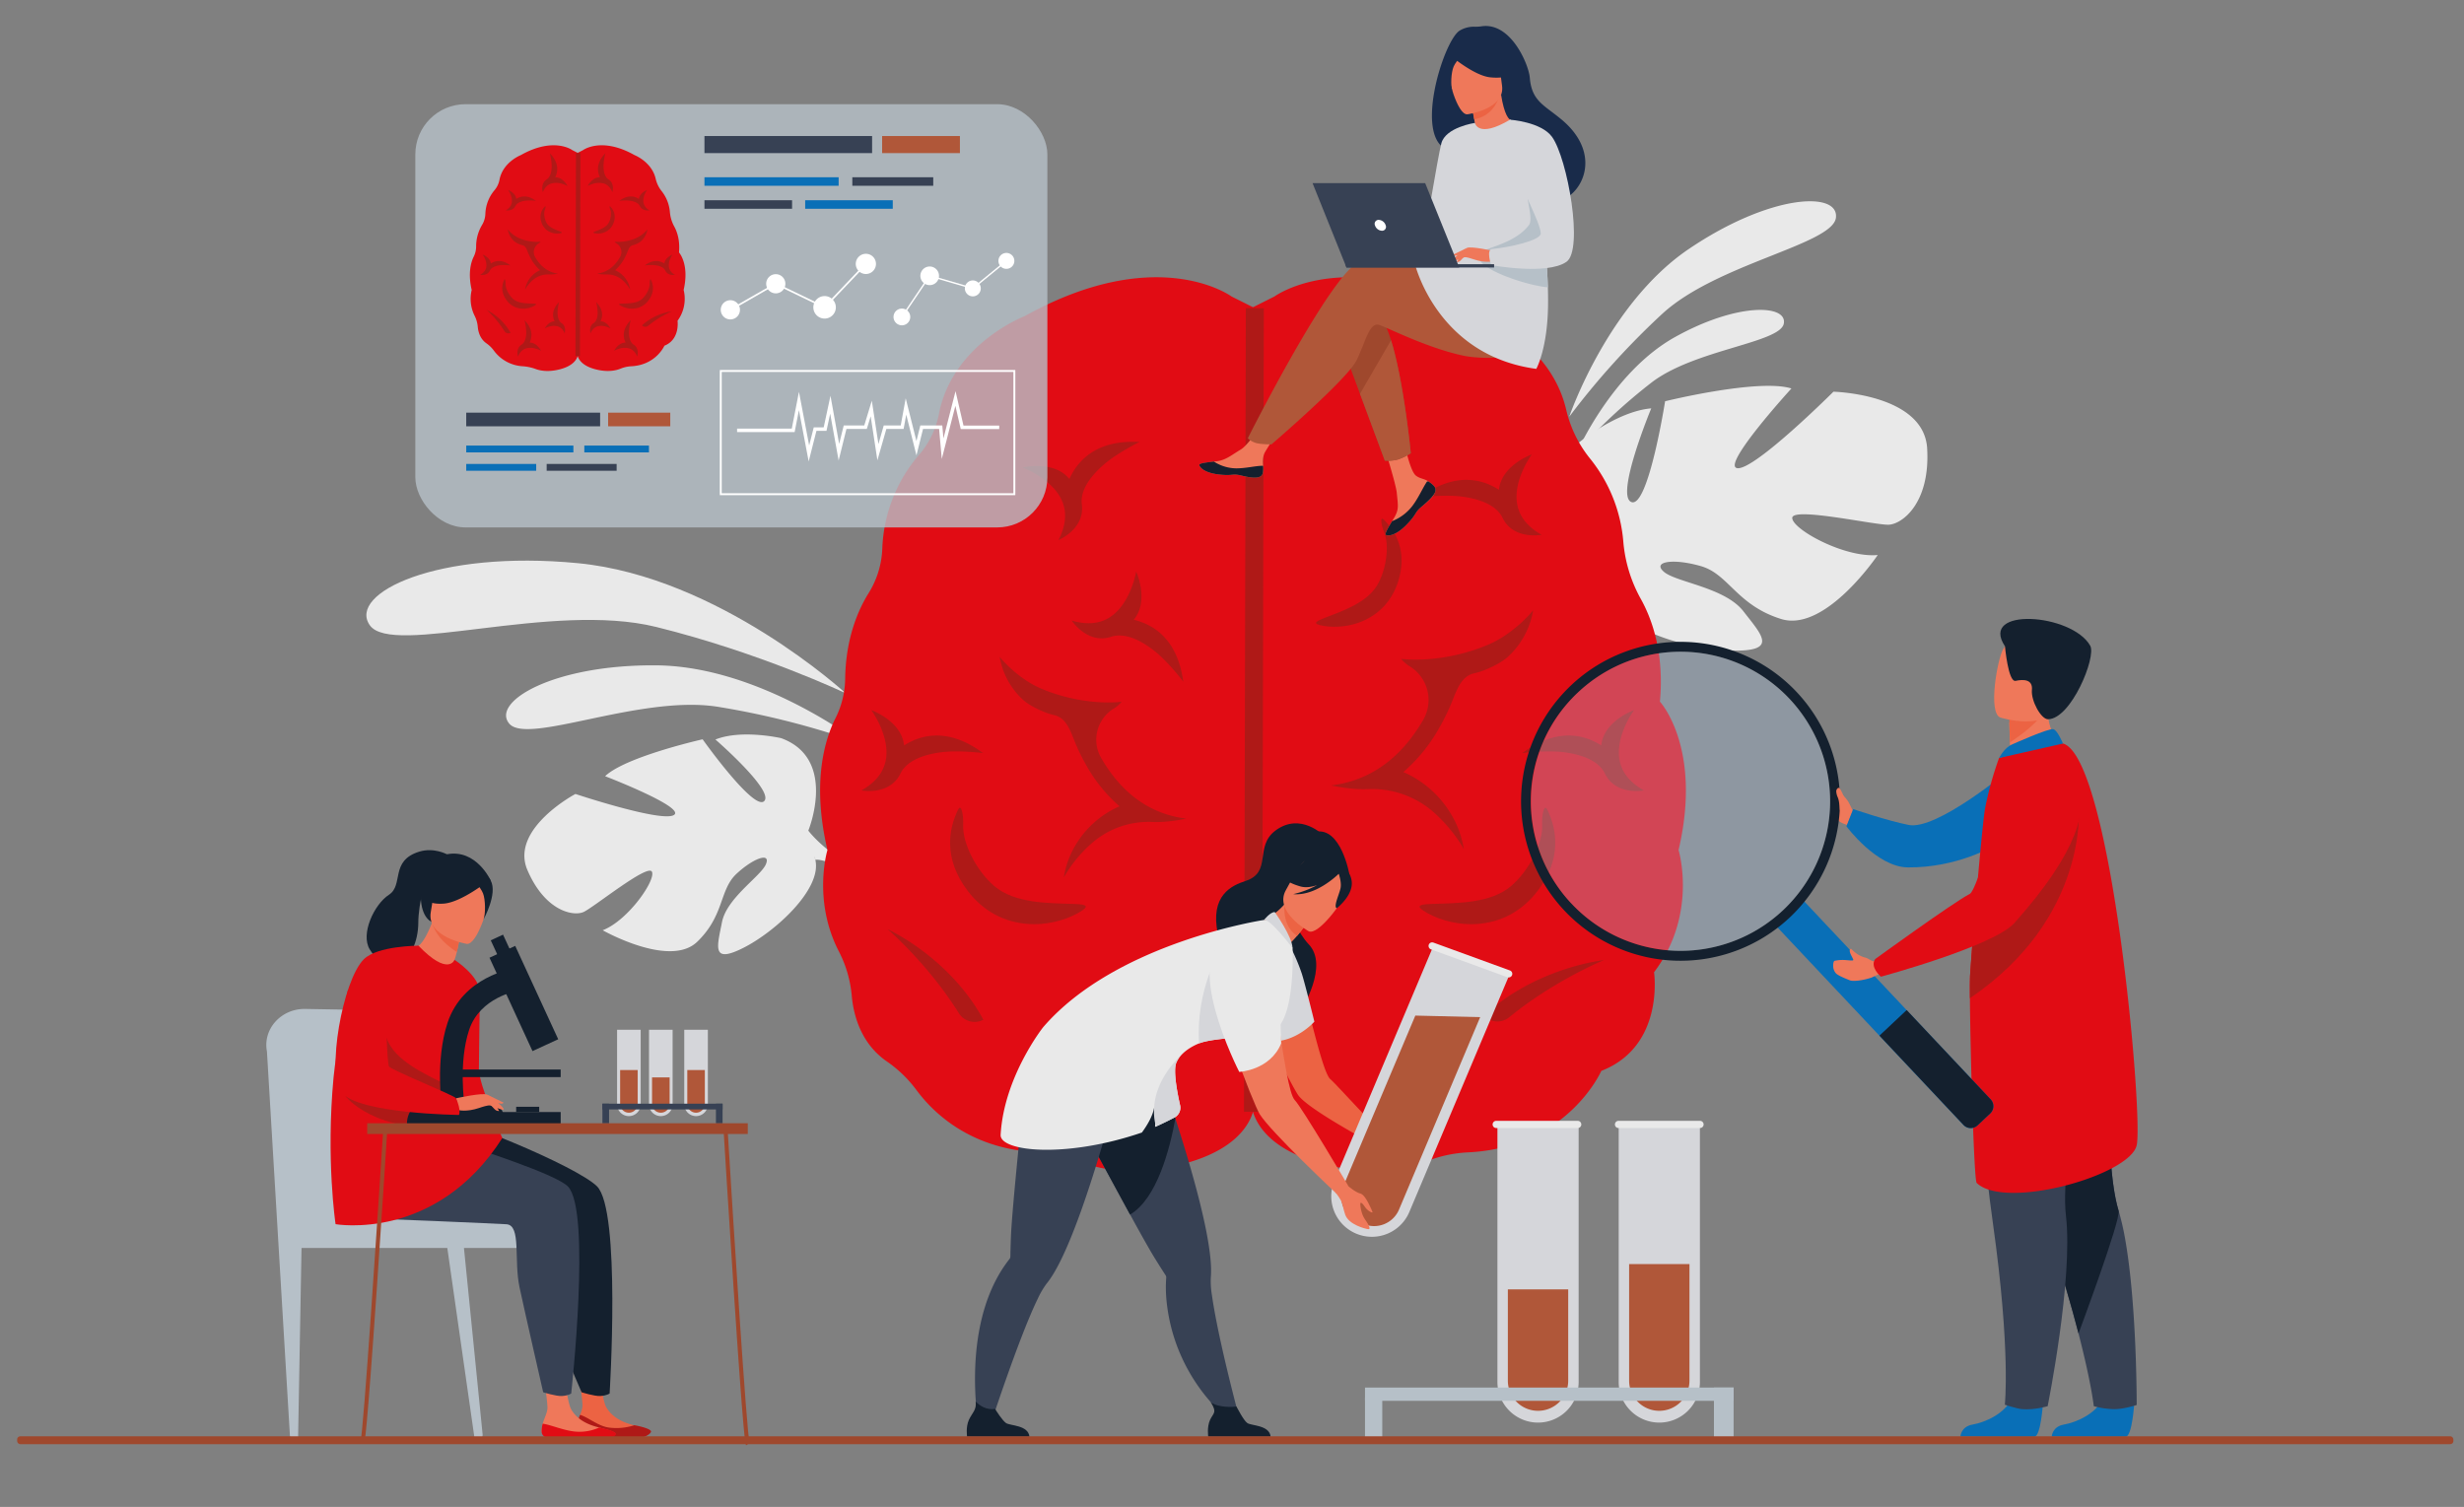 <svg id="Calque_1" data-name="Calque 1" xmlns="http://www.w3.org/2000/svg" viewBox="0 0 1814.06 1109.43"><rect x="0" y="0" width="1814.06" height="1109.43" fill="#808080" stroke="none"/><defs><style>.cls-1{fill:#e9e9e9;}.cls-2{fill:#e10c14;}.cls-3{fill:#af1917;}.cls-4{fill:#ef785a;}.cls-5{fill:#096fb7;}.cls-6{fill:#374154;}.cls-7{fill:#14202e;}.cls-8{fill:#ec6343;}.cls-9{opacity:0.3;}.cls-10{fill:#b0cded;}.cls-11{fill:#d5d6da;}.cls-12{fill:#b05739;}.cls-13,.cls-18{fill:#b6c0c8;}.cls-14{fill:#a1d5d5;}.cls-15{fill:#9f482d;}.cls-16{fill:#192b4a;}.cls-17{fill:#fff;}.cls-18{opacity:0.8;}</style></defs><path class="cls-1" d="M1155.33,306.79s28.21-83,88-123.47,110.55-42.8,108.34-23.09-87.41,33.73-127.75,70.7A571.14,571.14,0,0,0,1155.33,306.79Z"/><path class="cls-1" d="M1161.31,332.39s25.75-58.5,71.74-84.16,83.06-24.11,80.21-9.93-65.66,19-97.32,43.3A417,417,0,0,0,1161.31,332.39Z"/><path class="cls-1" d="M1418.83,330.19c-2.31-40.2-69-41.81-69-41.81s-57.58,57.4-70.59,56.32S1318.89,286,1318.89,286c-24.07-7.54-93,9.41-93,9.41s-12.37,78.49-24.71,74.24,14.5-69,14.5-69c-25.28,2.14-53.3,25.21-53.3,25.21-37.23,39.34,15.2,85.12,15.2,85.12s-4.87,27.11-28,54.52h0a93.21,93.21,0,0,0-10.82,13.81l6.49,1.36c.89-1.62,1.83-3.18,2.81-4.66l0,0,0-.07c.66-.91,1.6-2.2,2.76-3.77h0c2.79-3.46,4.73-6,6-7.93v0c8.5-10.92,20.38-25,26.78-27.1a12.75,12.75,0,0,1-.77-3.27c.25,1,.5,2.13.77,3.27,6.09,26.1,60.73,41.73,93,41.89s20.6-11.39,6.94-29-49.32-21.25-58.46-29,7.09-10.1,27.36-4.18,26.24,28.69,58.86,38.86,71.14-47.11,71.14-47.11c-24.48,2.3-63-19-62.94-27.3s60.93,5.37,70.94,5S1421.13,370.4,1418.83,330.19Z"/><path class="cls-1" d="M622.5,510.33s-93.14-85.66-196.93-95.7S255.8,436.84,272.24,460.29s134.15-17.69,210.86,1.28S622.5,510.33,622.5,510.33Z"/><path class="cls-1" d="M632.63,546.93s-73.11-56.36-149.17-57.09-122,26.88-108.55,42.89,96.37-21.35,153.33-12.42A602.39,602.39,0,0,1,632.63,546.93Z"/><path class="cls-1" d="M388.28,640.53c-13-30.38,35.36-56,35.36-56s63.33,21.07,72.49,15.51-50.62-28.59-50.62-28.59c14.91-14.36,71.77-27.16,71.77-27.16s37.84,53.14,45.35,45.49-35.91-45.34-35.91-45.34c19.35-7.69,48.39-1,48.39-1,41.76,15.25,20,68.09,20,68.09s13.51,18.13,40.55,29.79h0a77.1,77.1,0,0,1,13,6.19l-4.26,3.37q-1.87-1.29-3.77-2.39h0l-.05,0-3.41-1.76h0c-3.32-1.52-5.69-2.7-7.32-3.62h0c-10.24-4.91-24.11-10.89-29.59-10.1a10.8,10.8,0,0,0-.64-2.68c.2.85.41,1.74.64,2.68,5.08,21.41-29.33,52.9-53,64.83S528,697,531.52,679s28.45-33.68,32.33-42.69-8.9-4.82-21.62,7-8.77,30.69-29,50.11-69.51-8.55-69.51-8.55c18.82-7.28,39.32-37.08,36.23-43.11s-42.8,26.26-50.29,29.65S401.31,670.91,388.28,640.53Z"/><path class="cls-2" d="M938.32,218.26s54.29-40,152.35,14.54c0,0,50.74,19.29,62.37,68.68a89.33,89.33,0,0,0,17.34,35.82,111.8,111.8,0,0,1,24.73,61.31A104.54,104.54,0,0,0,1208,440.92c8.49,15.26,17.32,40.27,14.08,75.64,0,0,31.38,33.84,13.73,109.27,0,0,14.36,47.28-18.06,89.93,0,0,8.08,54.41-38.82,72.65,0,0-24.75,56.59-98.45,60a95.29,95.29,0,0,0-31.06,6.9c-14,5.63-39.24,11.12-75.44,1.6C915.14,841.47,921,805.76,921,805.76V226.94Z"/><path class="cls-2" d="M906.67,218.26s-54.29-40-152.35,14.54c0,0-53.16,20.21-63.12,72.22a64.53,64.53,0,0,1-14.47,29.73,112,112,0,0,0-27.16,69.17,66.71,66.71,0,0,1-10.12,32.83c-7.74,12.44-16.81,33.3-17.21,63a66.37,66.37,0,0,1-7.1,28.92c-7.94,15.81-17.58,47.45-5.95,97.12,0,0-11.16,36.73,8.39,74.64a87.61,87.61,0,0,1,9.48,32.43c1.3,14.7,6.8,35.52,26.07,48.74a92.55,92.55,0,0,1,21.76,21.14c12.29,16.52,38.52,41.85,85.43,45.4A140.56,140.56,0,0,1,798,856.26c14.42,5.27,38.81,9.68,73,.68C929.85,841.47,924,805.76,924,805.76V226.94Z"/><path class="cls-3" d="M873.32,602.66c-26.2-3.19-47.24-18.15-62.52-44.46l-.18-.31a26.86,26.86,0,0,1,9.14-36.09,23,23,0,0,0,6-5.16s-26.42,3.83-58.34-9.3C748.67,499.65,736,483.62,736,483.62a55.46,55.46,0,0,0,17.35,31.74c4.53,4.13,15.13,9.44,22.76,11.12,7.89,1.73,11.24,9.56,14.16,17A149.73,149.73,0,0,0,800,563.87a113.23,113.23,0,0,0,24.23,29.75,70.19,70.19,0,0,0-33,29.64,65.25,65.25,0,0,0-8,22.66,98,98,0,0,1,20.47-25.06,63.52,63.52,0,0,1,45-15.7C860.27,605.66,873.32,602.66,873.32,602.66Z"/><path class="cls-3" d="M761.74,680.4q-2,0-4.08-.12c-18.38-1.07-34.1-9.64-45.47-24.76-17.7-23.54-13.67-44.95-7.17-58.78.07-.16.15-.32.22-.47,2.7-5.61,4.21,4.88,3.88,11.08-.69,13.29,9.78,33.81,22.82,44.93,15.08,12.86,39.52,12.57,58.14,13.2,7,.23,12.86.69,6.64,4.86C787.81,676.31,774.13,680.4,761.74,680.4Z"/><path class="cls-3" d="M724,750.75a13.75,13.75,0,0,1-18.06-4.8c-22.28-35.76-52.13-61.7-52.51-61.87h0c1.86.85,46,21.42,70.57,66.67Z"/><path class="cls-3" d="M663.18,569c5.3-10.09,19.21-13.84,30-15.21,12.83-1.63,30.8.63,30.8.63-1.68-.2-28.25-24.73-58.37-5.63-1.89-18.11-24.17-26-24.17-26a67.13,67.13,0,0,1,6.78,12.1C651,541.34,654,551,652,560.32c-1.84,8.71-7.84,16-17.8,21.6C634.2,581.92,655.32,586.06,663.18,569Z"/><path class="cls-3" d="M818.52,468.64c10.92-3.23,23.31,4.12,31.81,10.9,10.11,8.06,21,22.52,21,22.52-1-1.34-2-37.49-36.66-45.77,11.67-14,1.81-35.47,1.81-35.47a68,68,0,0,1-4,13.3c-2.67,6.53-7.55,15.38-15.6,20.46-7.54,4.75-16.93,5.52-27.9,2.29C789.05,456.87,800.81,474.9,818.52,468.64Z"/><path class="cls-3" d="M796.4,370.84c-1.12-11.34,8.43-22.12,16.69-29.19,9.82-8.41,26.08-16.41,26.08-16.41-1.52.77-37.2-5.13-51.86,27.39-11.53-14.09-34.5-8.45-34.5-8.45a67,67,0,0,1,12.32,6.37c5.91,3.86,13.69,10.32,17.16,19.18,3.24,8.3,2.24,17.67-3,27.84C779.29,397.57,799.21,389.41,796.4,370.84Z"/><path class="cls-3" d="M980,578.25c28.39-3.45,51.17-19.65,67.73-48.15l.2-.34a29.12,29.12,0,0,0-9.9-39.1,25,25,0,0,1-6.48-5.58s28.62,4.14,63.2-10.08c20.29-8.33,34-25.7,34-25.7A60,60,0,0,1,1110,483.69c-4.92,4.47-16.4,10.22-24.66,12-8.55,1.88-12.18,10.36-15.34,18.42a163.11,163.11,0,0,1-10.57,22.08,122.55,122.55,0,0,1-26.25,32.23A76.1,76.1,0,0,1,1069,600.58a70.53,70.53,0,0,1,8.67,24.54s-7.11-13.75-22.17-27.15a68.81,68.81,0,0,0-48.78-17C994.16,581.51,980,578.25,980,578.25Z"/><path class="cls-3" d="M1082.77,680.4c1.35,0,2.71,0,4.07-.12,18.38-1.07,34.11-9.64,45.48-24.76,17.7-23.54,13.67-44.95,7.17-58.78-.08-.16-.15-.32-.23-.47-2.7-5.61-4.2,4.88-3.88,11.08.69,13.29-9.78,33.81-22.81,44.93-15.09,12.86-39.53,12.57-58.15,13.2-7,.23-12.86.69-6.64,4.86C1056.69,676.31,1070.38,680.4,1082.77,680.4Z"/><path class="cls-3" d="M999.77,458.59c1-.35,2-.72,3-1.13,13.13-5.49,22.36-15.76,26.69-29.71,6.73-21.72-1.85-36.33-10.23-44.76l-.29-.29c-3.44-3.41-1.78,4.64.08,9.09,4,9.52,1.76,27.19-4.84,38.64-7.63,13.26-25.55,19.3-39,24.51-5,2-9.2,3.8-3.56,5.25C979.65,462.27,990.72,461.76,999.77,458.59Z"/><path class="cls-3" d="M1092.48,747.77a13.78,13.78,0,0,0,18.67,1.15c32.7-26.86,69.4-42,69.82-42.07h0c-2,.22-50.53,5.79-88.49,40.92Z"/><path class="cls-3" d="M1106,380.77c-5.3-10.09-19.21-13.84-30-15.21-12.83-1.63-30.81.63-30.81.63,1.69-.2,28.25-24.73,58.37-5.63,1.89-18.11,24.18-26,24.18-26a68.28,68.28,0,0,0-6.79,12.11c-2.81,6.47-5.76,16.13-3.78,25.44,1.84,8.72,7.83,16,17.8,21.61C1134.93,393.69,1113.81,397.83,1106,380.77Z"/><path class="cls-3" d="M1181.32,569c-5.3-10.09-19.2-13.84-30-15.21-12.84-1.63-30.81.63-30.81.63,1.69-.2,28.25-24.73,58.37-5.63,1.89-18.11,24.18-26,24.18-26a66.08,66.08,0,0,0-6.79,12.1c-2.82,6.47-5.76,16.14-3.79,25.45,1.85,8.71,7.84,16,17.81,21.6C1210.31,581.92,1189.18,586.06,1181.32,569Z"/><rect class="cls-3" x="627.4" y="516.15" width="591.65" height="13.24" transform="translate(398.29 1444.76) rotate(-89.87)"/><path class="cls-4" d="M1364,596.8s-2.08-4.67-3.42-6.88-7.08-8.68-8.06-7.21-4.88,11.33-2.81,14.09-.13,7.56,10.19,10.47Z"/><path class="cls-5" d="M1478.67,567.34s-52.85,44.12-73.45,40c-16.11-3.19-40.84-11.67-40.84-11.67l-5,12.65s22.18,30.08,45.3,30.28c36.14.31,62.84-15.65,62.84-15.65Z"/><path class="cls-5" d="M1571.35,1032.64s-1.53,24.75-6.32,25.11c-.64,0-24.28,0-24.28,0l-30.19-.17s.2-7.28,9-8.81,23.59-7.74,28.94-19.4C1554.14,1017.14,1571.35,1032.64,1571.35,1032.64Z"/><path class="cls-6" d="M1573.09,1034.36s-9.17,3.07-16.34,3.07a59.87,59.87,0,0,1-15.25-2.18s-1.73-16.7-11.24-53.52c-5-19.29-12.1-44.1-22.23-74.93-28-85.19-36.51-135-37.29-139.76l-.06-.37.09,0,86.09-37.79s-10.64,117.42,2.93,162.49a190.92,190.92,0,0,1,4.93,21.59C1573.29,961.88,1573.09,1034.36,1573.09,1034.36Z"/><path class="cls-7" d="M1530.26,981.73c-5-19.29-12.1-44.1-22.23-74.93-28-85.19-36.51-135-37.29-139.76l0-.41,86.09-37.79s-10.64,117.42,2.93,162.49C1561.69,897.63,1530.26,981.73,1530.26,981.73Z"/><path class="cls-5" d="M1504.12,1032.64s-1.54,24.75-6.32,25.11c-.64,0-24.29,0-24.29,0l-30.18-.17s.19-7.28,9-8.81,23.59-7.74,28.93-19.4C1486.91,1017.14,1504.12,1032.64,1504.12,1032.64Z"/><path class="cls-6" d="M1455.31,731.6s-1.12,76.09,12,169.52,8.7,133.08,8.7,133.08,9,2.93,12.7,3.23c9.3.76,18.83-2.18,18.83-2.18S1526.44,941.79,1521,895s25.81-160.46,25.81-160.46Z"/><path class="cls-4" d="M1516.94,547.83,1505.19,563l-24.66,1.34c-.14-2-.5-10.25-.82-17.75,0-.44,0-.88,0-1.31-.27-6.38-.37-13.38-.37-13.38l19.55-13.57,7.34-5.62c0,.14,1.15,6.9,1.15,7.9C1507.42,540.05,1516.94,547.83,1516.94,547.83Z"/><path class="cls-2" d="M1450.29,734.9c.35,40.16,3,134.11,5,136,20.92,20.2,112.93-5.53,117.81-27.78s-18.54-285.23-54.27-295.74c-7.42-2.17-47.06,10.64-47.06,10.64a251.69,251.69,0,0,0-10.29,37c-1.51,7.68-6.44,62.46-9.32,99.06-.76,9.76-1.38,18.22-1.75,24.16C1450.26,720.69,1450.23,726.67,1450.29,734.9Z"/><path class="cls-8" d="M1505.75,521.29c-2.84,9.37-19.15,20.85-26,25.28,0-.44,0-.88,0-1.31-.27-6.38-.49-19.27-.49-19.27l19.67-7.68C1503.7,517.06,1506.93,517.43,1505.75,521.29Z"/><path class="cls-4" d="M1472.71,528.28s36.53,11.39,43.28-11.46,16-36.78-7-45-30.16-.86-34.27,6.22S1463.38,524.73,1472.71,528.28Z"/><path class="cls-7" d="M1476.12,475.81s2.33,26.6,7.83,25.44,12.75-1.34,12,6.68,6.77,21.62,11.83,21.59c17-.11,35.74-45.86,31.09-54.14C1525.38,451.49,1456.7,446.67,1476.12,475.81Z"/><path class="cls-5" d="M1481.49,548c.47-.2,27.19-12.18,30.32-11.15s7,10.57,7,10.57l-47,10.64S1475.48,550.51,1481.49,548Z"/><path class="cls-5" d="M1308.38,682.53l137.38,145.9a7.22,7.22,0,0,0,10.17.1l9.34-8.79a7.21,7.21,0,0,0,.52-10.15L1328.14,663.42c-2.66-2.82-5-.6-7.9,2.16l-9.35,8.79C1308,677.14,1305.73,679.71,1308.38,682.53Z"/><path class="cls-7" d="M1383.7,762.46l61.87,65.75a7.35,7.35,0,0,0,10.36.32l9.34-8.79a7.36,7.36,0,0,0,.32-10.37l-61.86-65.75Z"/><path class="cls-7" d="M1151.74,670.37a117.4,117.4,0,1,0,5.06-165.95c-.61.59-1.24,1.18-1.83,1.78A117.38,117.38,0,0,0,1151.74,670.37Zm10.07-160.63a110.12,110.12,0,1,1-4.74,155.62A109.58,109.58,0,0,1,1161.81,509.74Z"/><g class="cls-9"><path class="cls-10" d="M1157.07,665.36a110.08,110.08,0,1,0,61.31-183.9,111,111,0,0,0-18,4.68,110.15,110.15,0,0,0-43.36,179.22Z"/></g><path class="cls-3" d="M1450.29,734.9c87.31-59.13,80.19-140.44,80.19-140.44-34.06,19.22-67.83,64.71-78.32,99.62-.76,9.76-1.38,18.22-1.75,24.16C1450.26,720.69,1450.23,726.67,1450.29,734.9Z"/><path class="cls-4" d="M1373.35,705c-5.82-1.34-9.73-5.74-10.54-6.51,0,0-2.48.17.41,5.46.24.45.77,1.58,1.18,2.39a.52.52,0,0,1-.43.74c-3.36.25-6.74-1.08-13.21.27-.89.19-1.15,2.33-1.12,3.24a8.3,8.3,0,0,0,1.74,5.64c1,1.37,3.95,2.85,10.43,5.46,2.47,1,9.53.24,16.14-2l5.28-2.44-1.64-9.83-1.32.28C1378.16,708.08,1375.55,705.51,1373.35,705Z"/><path class="cls-2" d="M1504.87,558s74.16,14.12-21.82,121.52c-15.35,17.17-98.28,39.54-98.28,39.54s-8.41-7.16-4.18-13c0,0,57.11-41.46,69.67-48,5.65-3,21.94-66.19,31.15-81.41S1504.87,558,1504.87,558Z"/><path class="cls-4" d="M1361.94,598.1s-2.43-4.64-2.9-7.08-3.53-9.58-4.79-10.83c-.5-.51-2.16.14-2.36,2.31a12.57,12.57,0,0,0,1.19,4.69c1.33,3.31,1.11,7.82,1.57,9.32C1355.8,600.24,1361.94,598.1,1361.94,598.1Z"/><path class="cls-8" d="M952.63,704.41c-5-16-26.71-19-35.45-4.7a17.84,17.84,0,0,0-2.65,8.94c-.48,18.8,36.6,91.57,41.52,98,9,11.72,63,39.9,63,39.9l11.5-1.67a84.93,84.93,0,0,1-13.23-10.8c-13.89-13.87-34.15-36.43-37.86-39.55C973.13,789.18,962.11,734.85,952.63,704.41Z"/><path class="cls-7" d="M968.33,612.42c.3-1.2-26.24,12-27.58,13.49-12.45,13.8-8.9,31.82-1.78,32,4.57.11,3.68,7.71,3.68,7.71l50.88-21.53S987.41,608.36,968.33,612.42Z"/><path class="cls-7" d="M974.59,615.21s-17-17.53-35.49-3.8c-16,11.9-2.11,30.66-22.2,37.21-10,3.27-26.36,10.44-20.24,39.13,4.11,19.31,64.91,39.4,61.35,55.64,0,0,20.69-32.38,5.46-48.22-7.24-7.53-16.38-26.5-15.58-29.56S974.59,615.21,974.59,615.21Z"/><path class="cls-6" d="M912.39,1043.78l-11-1.62s-37-29.42-42.54-84.31a98.09,98.09,0,0,1-.26-17,2.94,2.94,0,0,0-.38-1.87l0,0c-1.18-1.81-4.13-6.36-8.12-12.83s-10.67-18.43-18.08-32c-13.35-24.36-28.89-53.49-34.22-62.77C780.77,801.85,789,782,789,782s47.38-4.68,60.37-16l4.67,7.21s10.27,45.45,9.78,45.66c.51,1.54,1,3.12,1.54,4.72,8.11,25,17.43,56.26,22.51,81.72,2.85,14.32,4.36,26.8,3.55,35.3a61.65,61.65,0,0,0,.84,12.93C896.81,986.08,912.39,1043.78,912.39,1043.78Z"/><path class="cls-7" d="M935.48,1057.71H889.55s-1.1-7,1.3-12.31c2.3-5.1,5.57-5.26.41-13.25,2.92,3,12.31,4.25,19,3.35.81,1.32,5.24,10.17,8,12.13C921.17,1049.78,934.56,1049,935.48,1057.71Z"/><path class="cls-7" d="M865.32,823.51c-4,22.13-13.49,59-33.34,70.68-13.35-24.36-28.89-53.49-34.22-62.77C780.77,801.85,789,782,789,782s47.38-4.68,60.37-16l4.67,7.21s10.27,45.45,9.78,45.66C864.29,820.33,864.8,821.91,865.32,823.51Z"/><path class="cls-6" d="M833.11,785.38l.15-8.59c-17.11,2.16-59-20.46-59-20.46s-17.9,11.91-20.36,45.93c-1.19,16.6-8.76,86.81-9.6,107.78-.3,7.6-.41,13-.44,15.19v0a3,3,0,0,1-.73,1.77,98.35,98.35,0,0,0-9.27,14.21c-26.12,48.6-12.46,114.63-12.46,114.63l6.06-1.54s22.09-68.45,36.52-98.06a62,62,0,0,1,6.54-11.19c5.43-6.59,11.15-17.79,16.79-31.26,10.66-25.47,21-59.08,28.4-85.11C816.21,828.8,833.11,785.38,833.11,785.38Z"/><path class="cls-4" d="M963,678.05h0a.08.08,0,0,1,0,0l0,0-.05.08,0,0c-.24.38-.86,1.35-1.77,2.69-.09.11-.17.24-.26.37-1.45,2.1-3.54,5-6,7.83-3.3,3.88-7.22,7.76-11,9.7h0c-1.15-1-22.13-18.67-20.6-18,3.88-.79,15.8-6.69,23.44-16.32C950.26,660,963,678.05,963,678.05Z"/><path class="cls-11" d="M950.94,698.83A141.48,141.48,0,0,1,958.49,717c2.62,8.41,9.19,35.16,9.19,35.16s-13.54,15.46-32.39,14.55c0,0-10.13-15.86-6.56-30.18S950.94,698.83,950.94,698.83Z"/><path class="cls-8" d="M963,678.06l0,0,0,0-.05.08,0,0c-.25.37-.91,1.34-1.77,2.69-.09.11-.17.24-.26.37-1.45,2.1-3.54,5-6,7.83C945,682.39,945,669.66,945.83,663L963,678.06Z"/><path class="cls-4" d="M963.49,685.61s-25.94-14.44-16.7-30.46S958.9,626.48,975.86,635s16.62,16.49,14.83,22.59S970.48,689,963.49,685.61Z"/><path class="cls-7" d="M995.08,648.27c-1.19-7.12-4.8-7.79-7.32-7.32-9.59-15.85-25.24-9.66-25.24-9.66a35.33,35.33,0,0,1-20.45,12.28s3,5.6,15.42,9.07c3.79,1.06,8.09.42,12.23-1a69.19,69.19,0,0,1-17.6,6.64c16.35,1.5,31.9-13.45,33.51-15,.76,2.32,2.08,7.17,1.29,10.71-1.08,4.82-5.35,13.54-2.74,14.67C984.18,668.63,996.86,658.93,995.08,648.27Z"/><path class="cls-7" d="M757.91,1057.71H712s-1.1-7,1.3-12.31c2.3-5.1,5.9-7.42,5-13.58,2.92,3,7.67,6.37,14.31,5.47.82,1.32,5.26,8.38,8,10.34C743.6,1049.78,757,1049,757.91,1057.71Z"/><path class="cls-1" d="M936.57,759.21c-5.91,2.06-14.2,3.2-22.69,4.12-12.08,1.32-24.55,2.21-31.08,4.82a42,42,0,0,0-8.72,4.76h0a1.67,1.67,0,0,0-.25.19,27.36,27.36,0,0,0-3.6,3.11,19.54,19.54,0,0,0-4.22,6.25c-2.39,5.92.78,22.33,2.81,31.3a8.14,8.14,0,0,1-4.17,9q-6.89,3.57-13.54,6.58l-.7.31c0-.91.06-1.82.06-2.7a84.67,84.67,0,0,0-.78-11.34c-1.09,6.25-5.21,13-9,18.18-56.09,19.21-104.72,14-104,1.66,2.43-42.78,31.28-79.17,31.28-79.17,53.81-62.57,162.65-79,162.65-79s5.22-.63,11.5,6.93c9,10.89,9.5,13.73,9.5,13.73S954,753.14,936.57,759.21Z"/><path class="cls-11" d="M913.88,763.33c-12.08,1.32-24.55,2.22-31.09,4.82-2.67-39.89,16.16-69.9,16.16-69.9S911.23,748.23,913.88,763.33Z"/><path class="cls-11" d="M868.82,813.77a8.14,8.14,0,0,1-4.17,9q-6.89,3.57-13.54,6.58c-.24-.76-.45-1.55-.64-2.39a41.69,41.69,0,0,1-.78-11.34c1-18.94,13.93-33.28,20.54-39.44a19.54,19.54,0,0,0-4.22,6.25C863.62,788.39,866.79,804.8,868.82,813.77Z"/><path class="cls-11" d="M930.57,677.29s4.74-6,7.94-5.8c0,0,13,18.13,13.06,26.46C951.57,698,935.42,676.45,930.57,677.29Z"/><path class="cls-8" d="M1054.84,852.77s-6.88.12-8.37-.09a44.34,44.34,0,0,0-5.37-.92,23,23,0,0,0-5.51.93,4.56,4.56,0,0,1-.82.08h-11.43a6.91,6.91,0,0,1-2.4-2.57c-.54-.87-.61-3-1.85-3.64-6.91-3.86,11.5-1.67,11.5-1.67s11.56-.21,12.62.59C1045.11,846.9,1055.27,852.22,1054.84,852.77Z"/><path class="cls-8" d="M1023.34,852.77s7,2,8.92,3.32l2,1.28s1.17-1.3-.67-2.75c-1-.76-3.63-3-3.72-5.54S1021.88,848.75,1023.34,852.77Z"/><path class="cls-11" d="M1132.34,1047.34h0a29.9,29.9,0,0,1-29.9-29.9V828.6h59.8v188.84A29.9,29.9,0,0,1,1132.34,1047.34Z"/><path class="cls-12" d="M1132.34,1038.66h0a22.21,22.21,0,0,1-22.22-22.21V949.28h44.44v67.17A22.21,22.21,0,0,1,1132.34,1038.66Z"/><path class="cls-11" d="M1191.72,828.6h59.8a0,0,0,0,1,0,0v188.84a29.9,29.9,0,0,1-29.9,29.9h0a29.9,29.9,0,0,1-29.9-29.9V828.6A0,0,0,0,1,1191.72,828.6Z"/><path class="cls-12" d="M1221.62,1038.66h0a22.21,22.21,0,0,1-22.22-22.21V930.64h44.43v85.81A22.21,22.21,0,0,1,1221.62,1038.66Z"/><path class="cls-11" d="M998.39,908.2h0A29.9,29.9,0,0,1,982.47,869l73.43-174L1111,718.3l-73.42,174A29.91,29.91,0,0,1,998.39,908.2Z"/><path class="cls-12" d="M1003.87,901.1l-4.21-1.78A19.94,19.94,0,0,1,989,873.21l53-125.52,47.74,1.15L1030,890.49A19.93,19.93,0,0,1,1003.87,901.1Z"/><path class="cls-4" d="M992.77,873.32s5,4.46,8.82,5.4,8.15,11.85,8.84,13.41-3.64-.69-5.37-3.35-2.92-3.69-3.42-3.12.3,7.86,3.19,11.9,4.62,7.63,2.54,7.39-14.44-3.23-17-10.74-.68-7.77-6.52-15.49S992.77,873.32,992.77,873.32Z"/><path class="cls-4" d="M926.56,690.54s-30.27,3-32.7,22.66,29,99.78,33.53,107c8.2,13.21,56.48,58.48,56.48,58.48l8.9-5.4s-34.25-58-39.55-63.4C944.9,801.4,936.81,697.35,926.56,690.54Z"/><path class="cls-1" d="M942.07,728.11s3.11-50.71-35.71-38.45,6,99.5,6,99.5,22.78-1.13,30.86-21Z"/><rect class="cls-13" x="1004.95" y="1021.54" width="271.38" height="9.77"/><rect class="cls-13" x="1004.95" y="1028.91" width="12.71" height="31.4"/><rect class="cls-13" x="1261.85" y="1021.54" width="14.48" height="38.77"/><path class="cls-1" d="M1161.55,830.48h-60a2.65,2.65,0,0,1-2.65-2.65h0a2.66,2.66,0,0,1,2.65-2.65h60a2.66,2.66,0,0,1,2.65,2.65h0A2.65,2.65,0,0,1,1161.55,830.48Z"/><path class="cls-1" d="M1251.6,830.48h-60a2.65,2.65,0,0,1-2.65-2.65h0a2.66,2.66,0,0,1,2.65-2.65h60a2.66,2.66,0,0,1,2.65,2.65h0A2.65,2.65,0,0,1,1251.6,830.48Z"/><path class="cls-1" d="M1109.83,719.45l-56.35-20.53a2.66,2.66,0,0,1-1.58-3.4h0a2.66,2.66,0,0,1,3.4-1.58l56.35,20.53a2.66,2.66,0,0,1,1.58,3.4h0A2.66,2.66,0,0,1,1109.83,719.45Z"/><path class="cls-8" d="M478.75,1054.12c-.66,1.79-53.9,3.79-54.15-1.84a2.71,2.71,0,0,1,0-.29c0-.15,0-.31,0-.48a16.57,16.57,0,0,1,.12-1.74s0,0,0,0c.15-1.11.39-2.21.63-3.29a37.94,37.94,0,0,1,1.67-4.79c1-2.49,1.94-5.15,1.81-7.56-.38-7.75-3.17-24-3.17-24l15.32-1.71s2.42,22.5,5.33,27.55c3.94,6.84,10.82,10.6,18.09,12.68l2.45.68C473.31,1051,479.34,1052.54,478.75,1054.12Z"/><path class="cls-3" d="M479.27,1054.19c-.66,1.78-5.65,5.76-18.26,5.21s-10.15-2.76-19.19-2-17,.48-17.22-5.15a2.71,2.71,0,0,1,0-.29c0-.55.05-1.32.13-2.22,0,0,0,0,0,0,.15-1.11.39-2.21.63-3.29a37.94,37.94,0,0,1,1.67-4.79c5.71,1.52,13.29,8.3,21.21,9.33a43.23,43.23,0,0,0,18.54-1.63l.08-.11C474.54,1050.63,479.87,1052.6,479.27,1054.19Z"/><path class="cls-11" d="M486.51,821.7h0a8.69,8.69,0,0,1-8.69-8.69V758.12H495.2V813A8.69,8.69,0,0,1,486.51,821.7Z"/><path class="cls-12" d="M486.51,819.18h0a6.46,6.46,0,0,1-6.46-6.46V793.2H493v19.52A6.46,6.46,0,0,1,486.51,819.18Z"/><path class="cls-11" d="M512.46,821.7h0a8.69,8.69,0,0,1-8.69-8.69V758.12h17.38V813A8.69,8.69,0,0,1,512.46,821.7Z"/><path class="cls-12" d="M512.46,819.18h0a6.46,6.46,0,0,1-6.46-6.46V787.78h12.92v24.94A6.46,6.46,0,0,1,512.46,819.18Z"/><path class="cls-11" d="M463,821.7h0a8.69,8.69,0,0,1-8.69-8.69V758.12h17.38V813A8.69,8.69,0,0,1,463,821.7Z"/><path class="cls-12" d="M463,819.18h0a6.46,6.46,0,0,1-6.45-6.46V787.78h12.91v24.94A6.46,6.46,0,0,1,463,819.18Z"/><rect class="cls-6" x="443.51" y="812.55" width="4.89" height="14.51"/><rect class="cls-6" x="527.09" y="812.55" width="4.89" height="14.51"/><rect class="cls-6" x="443.51" y="812.55" width="88.47" height="4.24"/><path class="cls-7" d="M329,628.93s-9.57-5.24-20.34-1.93c-21.75,6.68-11.27,24.55-22.29,31.72s-21.1,29-14.15,40.26,17.14,20.76,23.31,13.11,12.37-18.24,12.43-32.72c0-13.07,5.3-39.65,14.29-37.61S329,628.93,329,628.93Z"/><path class="cls-7" d="M361.24,648.22S350.75,624.8,329,628.93s-24.72,44.87-10.4,50.12C328.58,682.7,361.24,648.22,361.24,648.22Z"/><path class="cls-13" d="M419,896.46h-59.7L323.07,771.14a37.74,37.74,0,0,0-35.39-27.25L224.9,742.8c-17.82-.41-31.55,14.74-28.37,31.3l16.86,282a3.48,3.48,0,0,0,3.51,3.72h.25a2.26,2.26,0,0,0,2.33-1.88L222,918.77H329.32L349.23,1058a2.25,2.25,0,0,0,2.33,1.88h.25a3.48,3.48,0,0,0,3.51-3.72L341.57,918.77H419a5.16,5.16,0,0,0,5.15-5.15v-12A5.16,5.16,0,0,0,419,896.46Z"/><path class="cls-14" d="M291.27,770.75l20.08,50.81s19.35,22.8,34.9,15.45L297,741.46Z"/><path class="cls-7" d="M439.52,873.38c-14.58-14.5-105.16-52.81-135.75-56.09l-35-12.77s-14.24,34.12-14.47,66.73c-.11,15.2,18.65,25.21,4.46,25.21,0,0,123.73-.49,128.48,0,7.78.8,3.4,19.12,6,36.77S428.18,1025,428.18,1025s9.42,3,13.78,2.76c4.69-.27,6.86-1.84,6.86-1.84S457.23,891,439.52,873.38Z"/><path class="cls-4" d="M398.8,1054c.25,5.64,53.5,3.63,54.16,1.85.6-1.59-5.44-3.11-11.9-4.89l-2.44-.68c-7.27-2.08-14.15-5.84-18.09-12.68-2.91-5-5.34-27.54-5.34-27.54l-15.32,1.7s2.8,16.31,3.18,24.06c.2,4.06-2.68,8.84-3.48,12.34A22.09,22.09,0,0,0,398.8,1054Z"/><path class="cls-2" d="M416,1059.16c9-.78,6.58,1.43,19.19,2s17.6-3.43,18.26-5.22c.59-1.58-4.73-3.55-12.42-5l-.08.12a35.35,35.35,0,0,1-18.6,2.77c-8.45-1.09-17-4.88-22.81-5.69a22.09,22.09,0,0,0-.77,5.84C399.05,1059.65,407,1059.94,416,1059.16Z"/><path class="cls-6" d="M418.18,873.58c-8.57-9-65.34-27.31-94.13-36.69-6.93-2.26-74.33-35.66-74.33-35.66s-10.65,95.22,2.2,95.35c24.08.24,117.33,4.48,121,4.74,11,.79,5.24,26.34,9.61,46.6C387,968.65,399.9,1025,399.9,1025s9.42,3,13.78,2.76c4.69-.27,6.86-1.84,6.86-1.84S435.44,891.62,418.18,873.58Z"/><path class="cls-4" d="M339.58,683.41s-.55,3.84-1.42,8.61c-.52,2.86-1.16,6.05-1.86,8.93a49.14,49.14,0,0,1-1.85,6.16c-2.3,5.68-4.11,11.22-3.05,12.34.09.09-12,1.29-18.76-3.79-6.32-4.77-8.95-17.6-8.85-17.62,3.43-.63,7.43-1.38,14.46-19.16l1.25.8Z"/><path class="cls-8" d="M338.16,692c-.52,2.86-1.16,6.05-1.86,8.93-11.48-7.53-15.58-14.23-17.91-20.45Z"/><path class="cls-4" d="M343.63,694.91s-29.88-5-26.46-23.58,1.85-31.7,21.07-29.28,21.61,10.18,22,16.65S351.49,695.74,343.63,694.91Z"/><path class="cls-7" d="M359.47,648.45s-19.76,15.91-32.87,16.81-14.38-5.15-14.38-5.15,4.37-4.44,9.35-14.61a9.19,9.19,0,0,1,7.75-5.16C338.68,639.84,356.38,640.06,359.47,648.45Z"/><path class="cls-7" d="M347.51,646.57s6.22,6.42,8.09,11.1c1.8,4.51,2,15.16.34,19.34,0,0,10.66-19.14,5.3-28.79C355.57,638,347.51,646.57,347.51,646.57Z"/><path class="cls-2" d="M353.28,731c0-12.54-18.66-24.36-18.66-24.36s-4.54,12.45-26.57-10.43c-.78-.81-52,33-52,33s-8.59,43.87-10.47,63.93c-5.69,60.4,1.48,108.12,1.48,108.12s73.93,13.17,122.75-63.4c0,0-17.25-39.51-17.25-50.51C352.56,780.3,353.27,736.65,353.28,731Z"/><path class="cls-3" d="M254.34,807s20.89,27.9,81,23l-28-26.53Z"/><path class="cls-3" d="M329.9,799.29l-6.8,8.78c-2.36.4-24.6-9.3-35.28-13.51-14.69-5.8-7.77-42.45-3.11-30C290.9,781,311.54,790,329.9,799.29Z"/><rect class="cls-7" x="375.22" y="697.3" width="20.84" height="75.69" transform="translate(1043.49 1241.5) rotate(155.27)"/><rect class="cls-7" x="368.38" y="688.59" width="9.96" height="36.17" transform="translate(1008.15 1192.29) rotate(155.27)"/><path class="cls-7" d="M325.5,816.1,342,813.55c-.05-.3-4.63-31.21,3.39-55.34s35.46-28.69,35.74-28.73l-2.53-16.54c-1.54.23-37.84,6.15-49.09,40C320.24,781,325.29,814.68,325.5,816.1Z"/><path class="cls-7" d="M299.61,809.19h71.53a0,0,0,0,1,0,0v1a18,18,0,0,1-18,18H314.59a15,15,0,0,1-15-15v-4A0,0,0,0,1,299.61,809.19Z" transform="translate(670.76 1637.4) rotate(180)"/><rect class="cls-7" x="335.38" y="787.41" width="77.41" height="5.58" transform="translate(748.16 1580.39) rotate(180)"/><rect class="cls-7" x="359.1" y="818.7" width="53.68" height="9.51" transform="translate(771.89 1646.91) rotate(180)"/><rect class="cls-7" x="380.02" y="814.83" width="16.96" height="3.87" transform="translate(777 1633.53) rotate(180)"/><path class="cls-4" d="M359.7,811.43s4.15,5.35,5.5,6a4.05,4.05,0,0,0,2.24.48l-2.79-5Z"/><path class="cls-4" d="M358.74,805.93l12.05,5.85a2.13,2.13,0,0,1-2,.77,28.76,28.76,0,0,1-5.23-1.44Z"/><path class="cls-4" d="M335.76,808.58s19.79-4.41,23-2.65,11,8.15,12,10.37-7.1-1.69-9.73-2.39c-1.71-.46-6.19,1.1-8.41,1.84-9.34,3.11-15.06,1.51-15.06,1.51Z"/><rect class="cls-15" x="270.35" y="826.95" width="280.2" height="7.91"/><path class="cls-15" d="M549.33,1064.06c-.57-.82-1.78-2.53-9.35-117.35-3.72-56.56-7.19-113.41-7.23-114l3-.18c3.78,62,14,224.11,16.17,230,0,0,0-.09-.12-.21Z"/><path class="cls-15" d="M267.94,1062.81l-2.42-1.7c-.08.11-.11.2-.12.2,2.13-5.88,12.77-167.13,16.69-228.76l3,.19c0,.56-3.64,57.1-7.49,113.34C269.73,1060.28,268.52,1062,267.94,1062.81Z"/><path class="cls-2" d="M308.05,696.24s-30.2,0-40.22,10c-15.7,15.71-27.69,84.45-16.22,98.25,12.92,15.54,86.32,16.35,86.32,16.35s1.76-3.2-2.17-12.29c-.82-1.91-47.94-20.86-49.36-23.37s-2.72-37.91-1.09-43.83S308.05,696.24,308.05,696.24Z"/><path class="cls-4" d="M1055.77,357.81a4.32,4.32,0,0,1,.77,4.61v0c-1.12,3.07-4.79,6.5-9.06,9.93-.54.44-1,.84-1.45,1.21l-.32.29-.26.23c-4,3.67-2.48,4.51-9.62,11.95-8.15,8.48-13.77,8.63-15.36,7.86-1.35-.66,1.39-5.16,4.43-10.21l.44-.74c.41-.67.81-1.36,1.21-2,3.57-6.08,2.65-8.94,1.81-18-.69-7.36-11.45-41.11-11.45-41.11l15.62-2.69s4.7,26.88,9.88,31c2.78,2.21,5.88,2.24,8.54,3.87l.56.35A20.73,20.73,0,0,1,1055.77,357.81Z"/><path class="cls-7" d="M1055.77,357.81a4.32,4.32,0,0,1,.77,4.61v0c-1.37,3.07-5,6.48-9.07,9.9-.54.44-1,.85-1.44,1.24l-.32.29-.26.23c-4,3.67-2.48,4.51-9.62,11.95-8.15,8.48-13.77,8.63-15.36,7.86-1.35-.66,1.39-5.16,4.43-10.21A34.72,34.72,0,0,0,1039.42,373c4.73-6,7.94-13.72,11.16-18.45l.92-.17A20.73,20.73,0,0,1,1055.77,357.81Z"/><path class="cls-4" d="M929.83,348.05c-1,4.82-7.84,4-15.51,2.14s-5.86.36-16.78-.85-14.24-5.29-14.57-6.91c-.3-1.44,5.1-1.95,10.89-2.62l2.19-.26c6.54-.82,11.33-5,17.27-8.5,5.62-3.29,14-16.66,14-16.66l15,1.19s-7.86,11.94-10.9,17.13c-1.79,3.06-1.7,7.1-1.47,10.22A19.53,19.53,0,0,1,929.83,348.05Z"/><path class="cls-7" d="M914.32,350.19c-7.68-1.87-5.86.36-16.78-.85s-14.24-5.29-14.57-6.91c-.3-1.44,5.1-1.95,10.89-2.62l0,.11a30.84,30.84,0,0,0,15.65,4.87c7.42.18,15.27-2,20.39-1.86a19.53,19.53,0,0,1-.12,5.12C928.87,352.87,922,352.07,914.32,350.19Z"/><path class="cls-15" d="M987.26,252.23l14,37.7,18.29,49.22a29.53,29.53,0,0,0,9.71-.89,42.39,42.39,0,0,0,9.4-4.57s-5.08-52.85-14.55-83.19c-2.43-7.79-5.15-14.08-8.15-17.63C1001.28,215.51,987.26,252.23,987.26,252.23Z"/><path class="cls-12" d="M1001.5,192.37c8-2.58,28.78,0,51.35,4a15.3,15.3,0,0,0,15.8-7.14h0l56.8-4.43s22.62,45,5.75,67.82c-9.86,13.34-43.08,11.43-53.14,9.37-27.67-5.68-59.13-22.11-63.21-22.93-6.67-1.33-9.34,12-16,26s-62.76,62.09-62.76,62.09-8.62.08-12.18-1.25c-3.83-1.44-5.23-3.3-5.23-3.3S980.81,199,1001.5,192.37Z"/><path class="cls-11" d="M1139.72,223.94c-.24,32.63-8.66,47.63-8.66,47.63-73.12-9.81-89.3-77.06-89.3-77.06,15.13-.28,21.4-9.67,21.4-9.67l61.54-39.27,3.74-2.38,3.85-2.46s1.16,6.22,2.56,16.25a513.11,513.11,0,0,1,4.74,54.54C1139.71,215.63,1139.76,219.79,1139.72,223.94Z"/><path class="cls-16" d="M1069,111.06c20.22,11.14,61.25,34.22,61.46,34.07,0,0,15.08,5.68,23.64,0,14.26-9.47,21.91-34.95-4.17-56.89-13-10.94-22.25-13.6-23.65-31.06-.77-9.52-13.82-41-35.49-37.82a30.66,30.66,0,0,1-5.24.31,20.2,20.2,0,0,0-10.85,2.83C1062.51,29.75,1038.67,106.75,1069,111.06Z"/><path class="cls-4" d="M1085.94,101.58c-.09.06,10,3.49,16.66.51,6.32-2.79,11.1-13.18,11-13.18-2.87-.14-6.15-4.73-8.46-19.13l-1.22.44-20.57,7.4s1.49,6.6,2.46,12.88C1086.63,95.78,1087.06,100.84,1085.94,101.58Z"/><path class="cls-8" d="M1083.36,77.62s.82,3.56,2,10.21c11.81-2.12,16.89-11.22,18.55-17.61Z"/><path class="cls-4" d="M1080.3,84.17s28.14-3.78,25.52-21.27-.76-29.75-18.84-28.08-20.56,8.87-21.1,14.92S1072.91,84.7,1080.3,84.17Z"/><path class="cls-16" d="M1066.9,40.15s18,15.53,30.27,16.78,16.9-2.68,16.9-2.68a47.77,47.77,0,0,1-11.57-15.68,8.63,8.63,0,0,0-7.11-5.08C1086.64,32.74,1070.06,32.39,1066.9,40.15Z"/><path class="cls-16" d="M1078.16,38.76s-6,5.83-7.92,10.15-2.38,14.15-.92,18.11c0,0-9.39-18.26-4.08-27.13C1070.88,30.48,1078.16,38.76,1078.16,38.76Z"/><path class="cls-11" d="M1062.24,143c.85,57,.24,45.06,6.47,50.47,1.5,1.3,5.72,2.07,11.28,2.44,17.46,1.16,48.17-1.72,49.34-4.95,4-11.17,1.18-14.64,4.55-31.74.34-1.82.78-3.78,1.29-5.93,2.8-11.74,5.53-15.74-4.42-34.61-9-17.09-18.21-31.08-19-30.58-23.79,14.12-25.88,2.37-25.88,2.37S1061.83,115.25,1062.24,143Z"/><path class="cls-12" d="M1001.27,289.93l18.29,49.22a29.53,29.53,0,0,0,9.71-.89,42.39,42.39,0,0,0,9.4-4.57s-5.08-52.85-14.55-83.19Z"/><path class="cls-11" d="M1085.82,90.5s-21.59,3.16-24.67,15.07c-2.74,10.58-12.54,70.52-12.54,70.52s4.42,10.36,10.17,4.61,18.09-59.85,18.09-59.85Z"/><path class="cls-4" d="M1079.15,187.33s-3.61,4.66-4.79,5.21a3.52,3.52,0,0,1-1.95.42l2.43-4.38Z"/><path class="cls-4" d="M1080,182.53l-10.5,5.1a1.86,1.86,0,0,0,1.74.67,25.15,25.15,0,0,0,4.55-1.25Z"/><path class="cls-13" d="M1139.59,211.52c-16.24-1.29-57.2-15.1-50.2-24.84,3.24-4.51,24.94-6.51,36.14-20.8,3-3.85-.38-14.36-.83-20.31-.18-2.56,0-4.42.83-4.84s1.85.69,2.91,2.46c2.81,4.6,5.87,13.92,5.87,13.92l.54-.13A513.11,513.11,0,0,1,1139.59,211.52Z"/><path class="cls-4" d="M1100,184.84s-17.23-3.84-20-2.31-9.58,7.1-10.43,9,6.19-1.47,8.48-2.09c1.48-.4,5.39,1,7.32,1.61,8.13,2.71,13.12,1.31,13.12,1.31Z"/><path class="cls-11" d="M1111.7,88.14s23,1.53,31,12.7c11.28,15.73,23.38,83,10.56,91.92-14.44,10.07-55.44,2.41-55.44,2.41s-3.84-11.41.67-11.83c12.21-1.17,36.09-6.25,35.86-11.58-.34-8.11-15.39-35-15.39-40.35S1111.7,88.14,1111.7,88.14Z"/><polygon class="cls-6" points="990.34 194.52 1100 194.52 1100 196.94 991.31 196.94 990.34 194.52"/><polygon class="cls-6" points="1074.36 196.94 991.31 196.94 966.33 134.81 1049.25 134.81 1074.36 196.94"/><path class="cls-17" d="M1012.28,165.88a2.88,2.88,0,0,1,2.82-4,5.65,5.65,0,0,1,5.08,4,2.87,2.87,0,0,1-2.82,4A5.65,5.65,0,0,1,1012.28,165.88Z"/><rect class="cls-18" x="305.77" y="76.7" width="465.34" height="311.6" rx="36.96"/><path class="cls-2" d="M429.24,110.53s13.52-10.11,37.94,3.67c0,0,12.63,4.87,15.53,17.34a22.79,22.79,0,0,0,4.32,9.05,28.53,28.53,0,0,1,6.16,15.48,26.65,26.65,0,0,0,3.21,10.69c2.11,3.85,4.31,10.16,3.5,19.1,0,0,7.82,8.54,3.42,27.59a27.37,27.37,0,0,1-4.5,22.71s2,13.74-9.66,18.35c0,0-6.17,14.28-24.52,15.15a23.61,23.61,0,0,0-7.73,1.74c-3.5,1.43-9.77,2.81-18.79.41-14.65-3.91-13.18-12.92-13.18-12.92V112.72Z"/><path class="cls-2" d="M421.36,110.53s-13.52-10.11-37.94,3.67c0,0-13.23,5.1-15.71,18.24A16.49,16.49,0,0,1,364.1,140a28.46,28.46,0,0,0-6.76,17.46,16.9,16.9,0,0,1-2.52,8.29,30.79,30.79,0,0,0-4.28,15.92,17.1,17.1,0,0,1-1.77,7.3c-2,4-4.38,12-1.49,24.53a27.7,27.7,0,0,0,2.09,18.85,22.34,22.34,0,0,1,2.37,8.19c.32,3.71,1.69,9,6.49,12.3a23.24,23.24,0,0,1,5.41,5.34,28.34,28.34,0,0,0,21.28,11.47,34.37,34.37,0,0,1,9.38,2c3.59,1.33,9.66,2.44,18.18.17,14.65-3.91,13.18-12.92,13.18-12.92V112.72Z"/><path class="cls-3" d="M410.85,201.44c-7.06-.88-12.74-5-16.86-12.17a.56.56,0,0,1-.05-.08,7.41,7.41,0,0,1,2.46-9.87,6.35,6.35,0,0,0,1.62-1.41,32.57,32.57,0,0,1-15.74-2.55,23.64,23.64,0,0,1-8.47-6.49,15.15,15.15,0,0,0,4.68,8.68,16.23,16.23,0,0,0,6.14,3c2.13.47,3,2.61,3.81,4.65a41,41,0,0,0,2.64,5.57,30.8,30.8,0,0,0,6.53,8.14,19,19,0,0,0-8.9,8.11,18,18,0,0,0-2.16,6.2,26.8,26.8,0,0,1,5.52-6.86,17,17,0,0,1,12.15-4.29A28.64,28.64,0,0,0,410.85,201.44Z"/><path class="cls-3" d="M385.27,227.23c-.34,0-.68,0-1,0A14.86,14.86,0,0,1,372.93,221c-4.4-5.95-3.4-11.36-1.78-14.85l.05-.12c.68-1.41,1.05,1.24,1,2.8-.17,3.36,2.43,8.54,5.68,11.35,3.76,3.25,9.84,3.17,14.48,3.33,1.74.06,3.2.18,1.65,1.23A16.5,16.5,0,0,1,385.27,227.23Z"/><path class="cls-3" d="M405.94,171.22l-.74-.29a11.48,11.48,0,0,1-6.64-7.5,10.76,10.76,0,0,1,2.54-11.3l.08-.08c.86-.86.44,1.18,0,2.3-1,2.4-.44,6.86,1.2,9.76,1.9,3.34,6.36,4.87,9.71,6.19,1.25.49,2.29,1,.89,1.32A12.77,12.77,0,0,1,405.94,171.22Z"/><path class="cls-3" d="M375.87,245a3.41,3.41,0,0,1-4.5-1.22,74.53,74.53,0,0,0-13.08-15.62h0A41.86,41.86,0,0,1,375.87,245Z"/><path class="cls-3" d="M413.34,237.83c-2.36-1.63-2.86-5.18-2.87-7.89a37.33,37.33,0,0,1,1.11-7.59c-.1.41-7.07,6.2-3.22,14.24-4.6-.1-7.28,5.15-7.28,5.15a18,18,0,0,1,3.25-1.29,11.17,11.17,0,0,1,6.49-.13,8.33,8.33,0,0,1,4.86,5.08S417.37,240.31,413.34,237.83Z"/><path class="cls-3" d="M379.5,151.56c1.32-2.54,4.78-3.49,7.47-3.83a36.85,36.85,0,0,1,7.67.15c-.42,0-7-6.24-14.54-1.42-.47-4.57-6-6.57-6-6.57a16.48,16.48,0,0,1,1.69,3.06,11.15,11.15,0,0,1,1,6.42,8.37,8.37,0,0,1-4.44,5.46S377.54,155.87,379.5,151.56Z"/><path class="cls-3" d="M360.73,199.1c1.32-2.55,4.78-3.5,7.47-3.84a37.3,37.3,0,0,1,7.67.16c-.42,0-7-6.25-14.54-1.42-.47-4.58-6-6.58-6-6.58a17.35,17.35,0,0,1,1.69,3.06,11.17,11.17,0,0,1,.95,6.43c-.46,2.2-2,4-4.44,5.45C353.51,202.36,358.77,203.41,360.73,199.1Z"/><path class="cls-3" d="M402.58,132.05c2.95-2,3.59-6.47,3.59-9.85a46,46,0,0,0-1.39-9.48c.13.51,8.84,7.74,4,17.79,5.74-.13,9.08,6.43,9.08,6.43a21,21,0,0,0-4.05-1.62,13.93,13.93,0,0,0-8.11-.16c-2.65.91-4.69,3.05-6.06,6.34C399.67,141.5,397.55,135.15,402.58,132.05Z"/><path class="cls-3" d="M384.09,253.68c2.75-1.89,3.34-6,3.35-9.19a43.41,43.41,0,0,0-1.3-8.85c.12.48,8.25,7.22,3.76,16.6,5.36-.12,8.48,6,8.48,6a19.34,19.34,0,0,0-3.78-1.51,12.94,12.94,0,0,0-7.57-.16c-2.48.86-4.39,2.85-5.66,5.93C381.37,262.51,379.39,256.57,384.09,253.68Z"/><path class="cls-3" d="M439.63,201.44c7.07-.88,12.74-5,16.86-12.17a.22.22,0,0,0,.05-.08,7.39,7.39,0,0,0-2.46-9.87,6.12,6.12,0,0,1-1.61-1.41,32.54,32.54,0,0,0,15.73-2.55,23.73,23.73,0,0,0,8.48-6.49,15.29,15.29,0,0,1-4.68,8.68,16.38,16.38,0,0,1-6.14,3c-2.13.47-3,2.61-3.82,4.65a42.08,42.08,0,0,1-2.63,5.57,30.82,30.82,0,0,1-6.54,8.14,19.11,19.11,0,0,1,8.91,8.11,18.23,18.23,0,0,1,2.16,6.2,27,27,0,0,0-5.53-6.86,17,17,0,0,0-12.14-4.29A28.68,28.68,0,0,1,439.63,201.44Z"/><path class="cls-3" d="M465.21,227.23q.51,0,1,0A14.85,14.85,0,0,0,477.55,221c4.41-5.95,3.4-11.36,1.79-14.85l-.06-.12c-.67-1.41-1,1.24-1,2.8.18,3.36-2.43,8.54-5.68,11.35-3.75,3.25-9.84,3.17-14.48,3.33-1.73.06-3.2.18-1.65,1.23A16.53,16.53,0,0,0,465.21,227.23Z"/><path class="cls-3" d="M444.54,171.22l.74-.29a11.52,11.52,0,0,0,6.65-7.5,10.76,10.76,0,0,0-2.55-11.3l-.07-.08c-.86-.86-.45,1.18,0,2.3,1,2.4.43,6.86-1.21,9.76-1.9,3.34-6.36,4.87-9.71,6.19-1.25.49-2.29,1-.89,1.32A12.77,12.77,0,0,0,444.54,171.22Z"/><path class="cls-3" d="M472.63,239.51a3.4,3.4,0,0,0,4.65.29,74.67,74.67,0,0,1,17.39-10.63h0a42,42,0,0,0-22,10.34Z"/><path class="cls-3" d="M437.14,237.83c2.36-1.63,2.87-5.18,2.87-7.89a37.33,37.33,0,0,0-1.11-7.59c.1.41,7.07,6.2,3.23,14.24,4.59-.1,7.27,5.15,7.27,5.15a17.68,17.68,0,0,0-3.24-1.29,11.2,11.2,0,0,0-6.5-.13,8.33,8.33,0,0,0-4.86,5.08S433.11,240.31,437.14,237.83Z"/><path class="cls-3" d="M471,151.56c-1.32-2.54-4.78-3.49-7.46-3.83a36.81,36.81,0,0,0-7.67.15c.42,0,7-6.24,14.53-1.42.47-4.57,6-6.57,6-6.57a16.48,16.48,0,0,0-1.69,3.06,11.15,11.15,0,0,0-.94,6.42,8.35,8.35,0,0,0,4.43,5.46S472.94,155.87,471,151.56Z"/><path class="cls-3" d="M489.75,199.1c-1.32-2.55-4.78-3.5-7.46-3.84a37.38,37.38,0,0,0-7.68.16c.43,0,7-6.25,14.54-1.42.47-4.58,6-6.58,6-6.58a17.35,17.35,0,0,0-1.69,3.06,11.17,11.17,0,0,0-.94,6.43,8.33,8.33,0,0,0,4.43,5.45S491.71,203.41,489.75,199.1Z"/><path class="cls-3" d="M447.9,132.05c-2.95-2-3.58-6.47-3.59-9.85a46.73,46.73,0,0,1,1.39-9.48c-.12.51-8.83,7.74-4,17.79-5.74-.13-9.08,6.43-9.08,6.43a21.65,21.65,0,0,1,4.05-1.62,13.93,13.93,0,0,1,8.11-.16c2.65.91,4.7,3.05,6.07,6.34C450.82,141.5,452.93,135.15,447.9,132.05Z"/><path class="cls-3" d="M466.4,253.68c-2.76-1.89-3.35-6-3.36-9.19a43.41,43.41,0,0,1,1.3-8.85c-.11.48-8.25,7.22-3.76,16.6-5.36-.12-8.48,6-8.48,6a20,20,0,0,1,3.78-1.51,13,13,0,0,1,7.57-.16c2.48.86,4.39,2.85,5.67,5.93C469.12,262.51,471.09,256.57,466.4,253.68Z"/><rect class="cls-3" x="350.78" y="185.77" width="149.41" height="3.3" transform="translate(237.04 612.46) rotate(-89.86)"/><rect class="cls-6" x="518.64" y="100.15" width="123.42" height="12.57"/><rect class="cls-5" x="518.64" y="130.49" width="98.79" height="6.28"/><rect class="cls-6" x="518.64" y="147.42" width="64.5" height="6.28"/><rect class="cls-5" x="592.79" y="147.42" width="64.49" height="6.28"/><rect class="cls-6" x="627.5" y="130.49" width="59.58" height="6.28"/><rect class="cls-12" x="649.44" y="100.15" width="57.28" height="12.57"/><rect class="cls-6" x="343.25" y="303.81" width="98.57" height="10.04"/><rect class="cls-5" x="343.25" y="328.04" width="78.9" height="5.02"/><rect class="cls-5" x="343.25" y="341.56" width="51.51" height="5.02"/><rect class="cls-6" x="402.47" y="341.56" width="51.51" height="5.02"/><rect class="cls-5" x="430.19" y="328.04" width="47.59" height="5.02"/><rect class="cls-12" x="447.72" y="303.81" width="45.75" height="10.04"/><path class="cls-17" d="M642.71,189a7.44,7.44,0,1,1-10.53.06A7.44,7.44,0,0,1,642.71,189Z"/><path class="cls-17" d="M612.91,220.37a8.28,8.28,0,1,1-11.71.07A8.27,8.27,0,0,1,612.91,220.37Z"/><path class="cls-17" d="M576.12,203.9a7.06,7.06,0,1,1-10,.06A7.05,7.05,0,0,1,576.12,203.9Z"/><path class="cls-17" d="M542.68,223.06a7.07,7.07,0,1,1-10,.07A7.06,7.06,0,0,1,542.68,223.06Z"/><polygon class="cls-17" points="537.4 227.55 571.13 208.22 606.95 225.5 637.02 193.89 637.93 194.75 607.23 227.03 571.18 209.63 538.02 228.64 537.4 227.55"/><path class="cls-17" d="M660.44,238.37a6.16,6.16,0,1,1,8.59-1.49A6.15,6.15,0,0,1,660.44,238.37Z"/><path class="cls-17" d="M680.51,208.67a6.86,6.86,0,1,1,9.56-1.66A6.86,6.86,0,0,1,680.51,208.67Z"/><path class="cls-17" d="M712.84,217.11A5.86,5.86,0,1,1,721,215.7,5.85,5.85,0,0,1,712.84,217.11Z"/><path class="cls-17" d="M737.56,196.87a5.86,5.86,0,1,1,8.16-1.42A5.87,5.87,0,0,1,737.56,196.87Z"/><polygon class="cls-17" points="741.26 192.48 716.33 212.9 684.68 203.67 664.42 233.62 663.56 233.04 684.24 202.45 716.1 211.74 740.6 191.67 741.26 192.48"/><polygon class="cls-17" points="595.37 339.72 588.18 301.95 585.04 318.09 542.66 318.09 542.66 315.54 582.94 315.54 588.21 288.46 595.73 327.95 599.11 314.62 606.43 314.62 611.42 291.37 617.81 326.82 621.17 313.25 636.29 313.25 641.85 295 646.72 326.94 650.63 313.25 663.14 313.25 666.81 293.22 674.7 324.73 677.56 313.25 693.74 313.25 694.59 322.81 703.49 287.98 709.35 313.34 735.65 313.34 735.65 315.89 707.32 315.89 703.37 298.77 693.36 337.9 691.4 315.8 679.56 315.8 674.71 335.25 667.2 305.25 665.26 315.8 652.55 315.8 645.96 338.89 641.02 306.48 638.17 315.8 623.17 315.8 617.42 339.02 611.2 304.54 608.49 317.17 601.09 317.17 595.37 339.72"/><path class="cls-17" d="M747.5,364.55H529.94V272.41H747.5Zm-216.15-1.41H746.09V273.82H531.35Z"/><rect class="cls-15" x="12.63" y="1057.42" width="1793.62" height="5.79" rx="2.24"/></svg>
